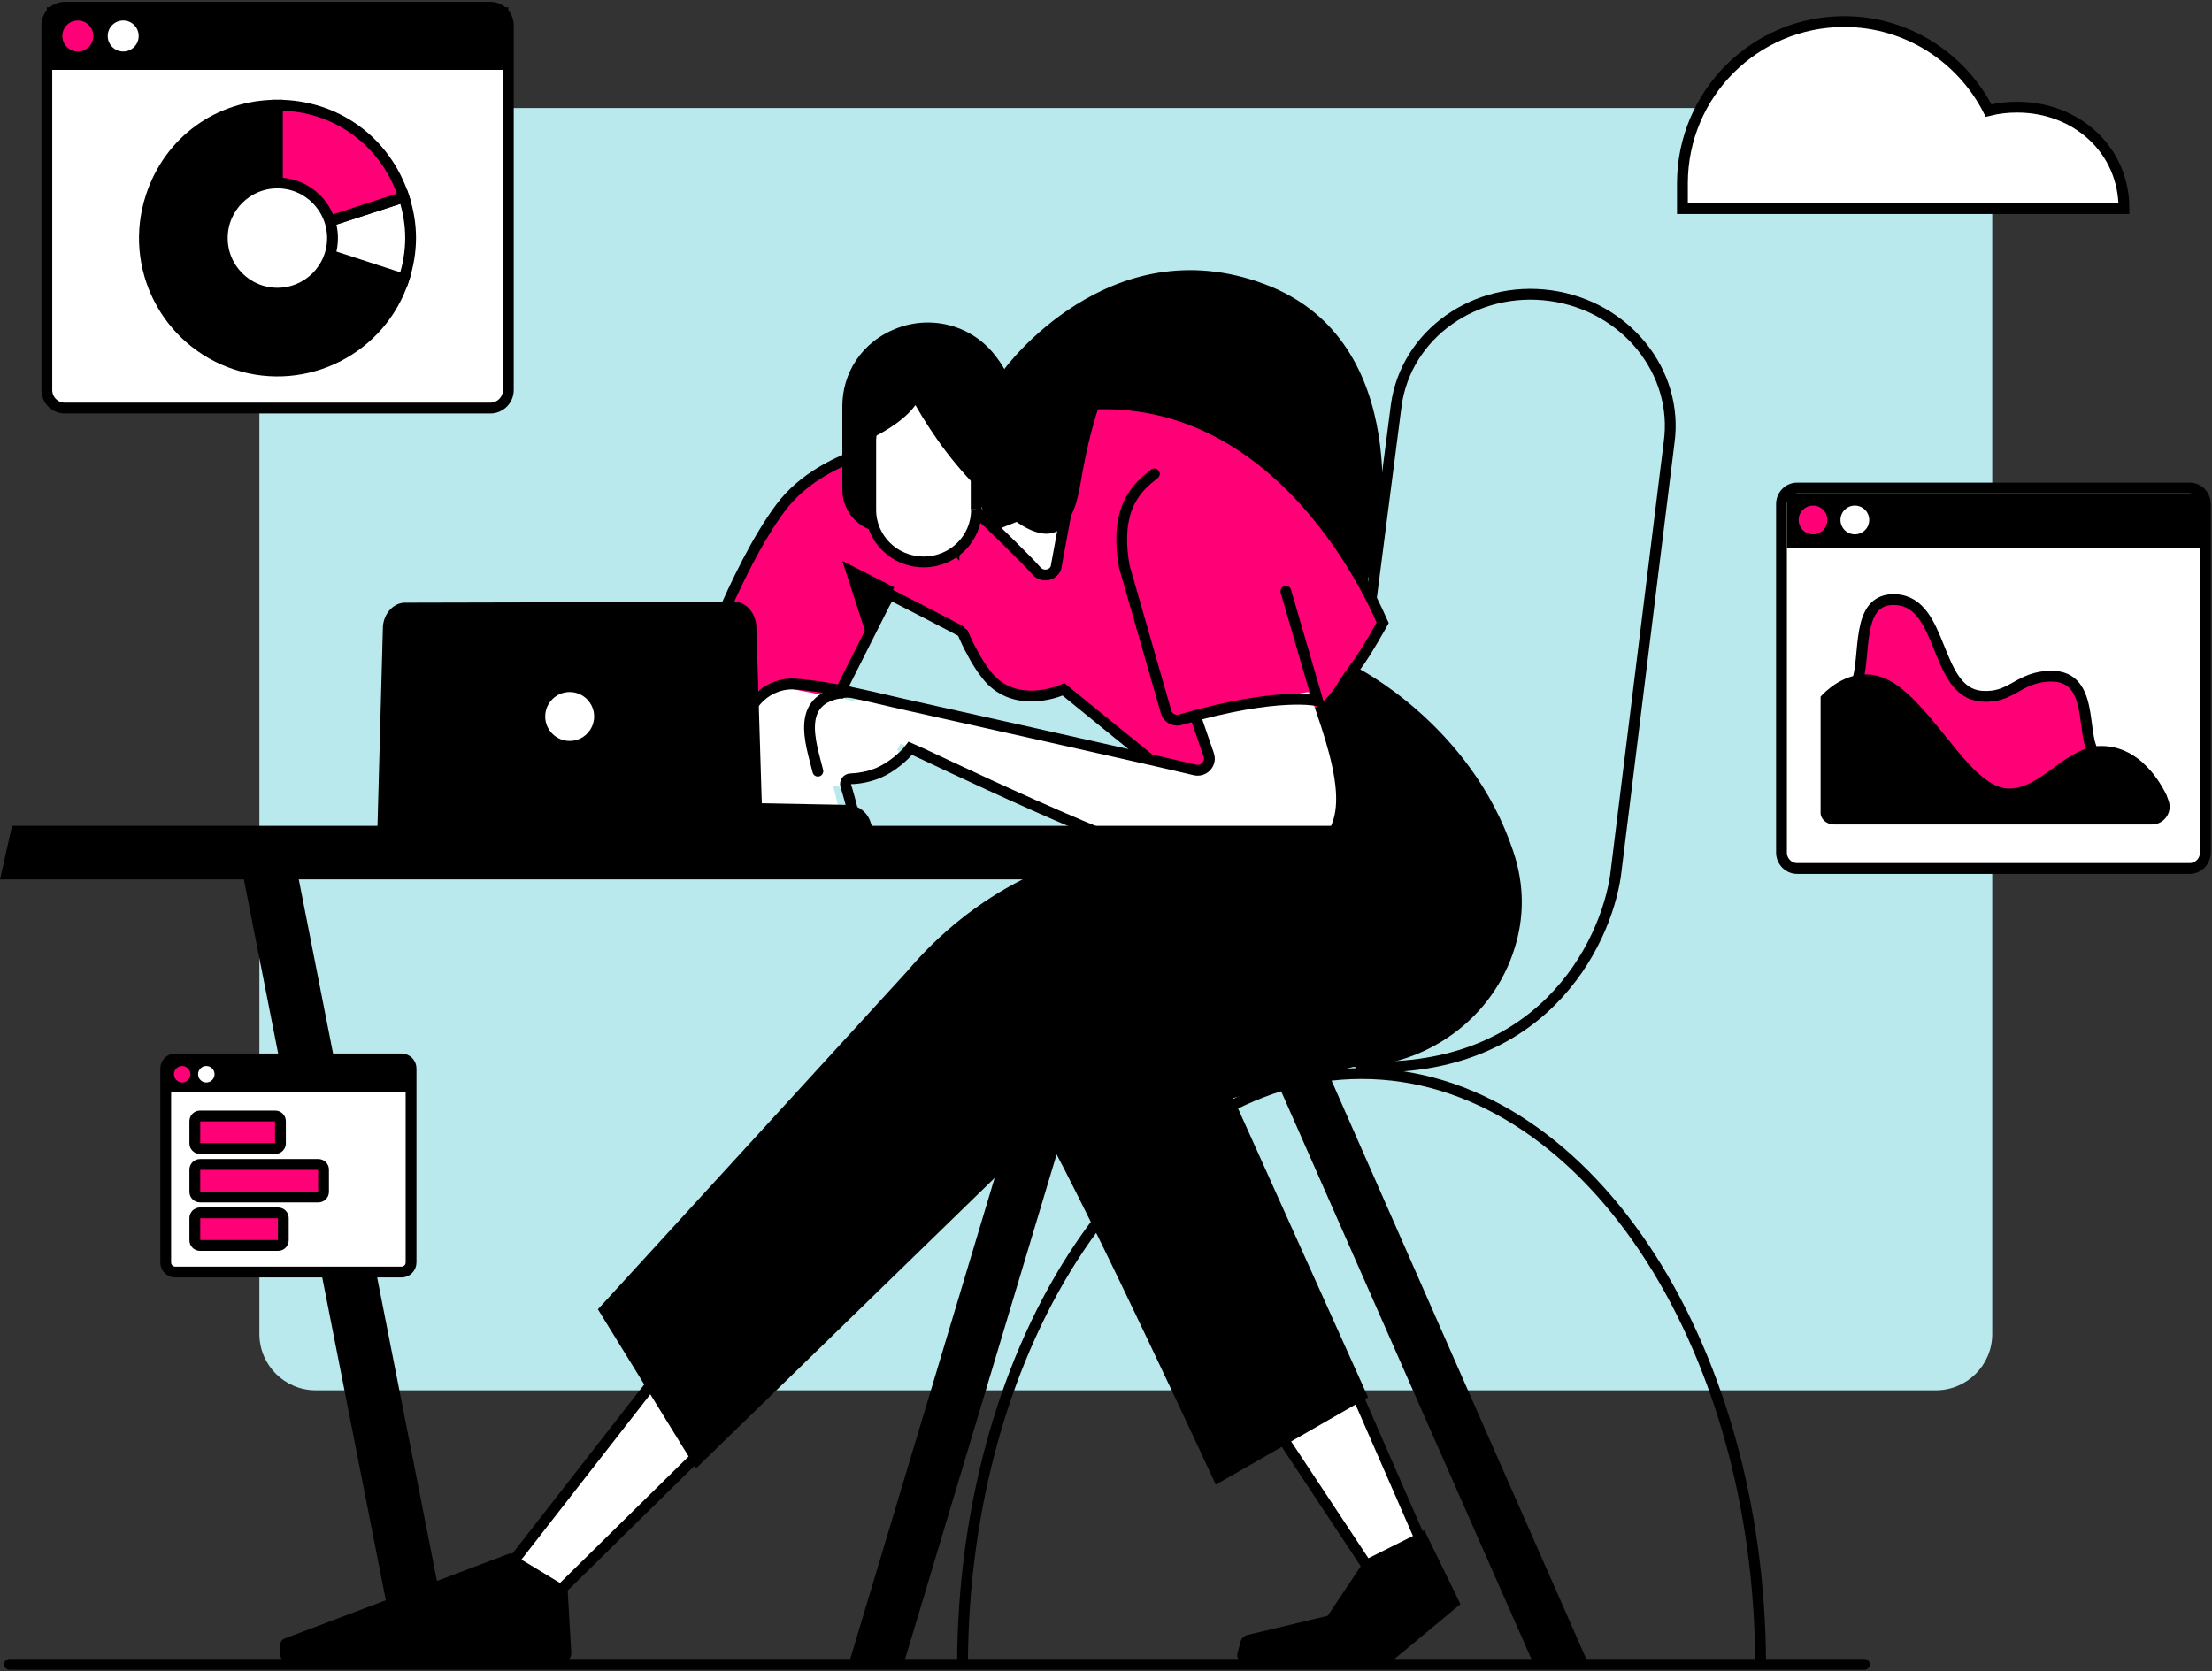 <svg width="614" height="464" viewBox="0 0 614 464" fill="none" xmlns="http://www.w3.org/2000/svg">
<rect x="0" y="0" width="614" height="464" fill="#333333" stroke="none"/>
<path d="M72 370.353C72 378.994 79.005 386 87.647 386L537.353 386C545.994 386 553 378.994 553 370.353V45.647C553 37.005 545.994 30 537.353 30L87.647 30C79.005 30 72 37.005 72 45.647L72 370.353Z" fill="#B9E9ED"/>
<path d="M375.966 385.532L353.849 396.05L379.1 434.224L399.418 439.228L375.977 385.532H375.966Z" fill="white" stroke="black" stroke-width="3"/>
<path d="M200.528 397.223L187.768 375.362L141.05 435.281L153.937 443.071L200.528 397.223Z" fill="white" stroke="black" stroke-width="3"/>
<path d="M420.014 236.286C408.184 200.922 376.245 185.144 376.245 185.144L325.416 219.509C325.416 219.509 288.427 241.917 285.153 243.507H283.829V244.169C271.569 250.369 260.667 259.157 251.763 269.722L165.965 363.508L193.19 407.684L289.692 313.817C302.916 337.467 337.479 412.2 337.479 412.2L379.751 387.947L342.343 304.843L375.525 296.24C396.098 296.042 414.558 282.691 420.513 262.954C422.917 255.105 423.346 246.119 420.026 236.309L420.014 236.286Z" fill="black"/>
<path d="M376.244 296.031C427.618 299.235 445.614 262.327 448.435 243.089L463.296 122.914C466.047 103.282 451.256 84.961 430.381 82.082C409.507 79.203 390.327 92.752 387.575 112.454L379.762 172.988" stroke="black" stroke-width="3"/>
<path d="M155.434 461.949L79.714 461.299C78.669 461.299 77.752 460.451 77.752 459.336V456.782C77.752 455.993 78.205 455.273 78.925 454.948L141.746 431.194L157.524 440.749L158.569 458.686C158.697 460.521 157.257 462.018 155.423 461.96L155.434 461.949Z" fill="black"/>
<path d="M278.767 102.492C278.767 102.492 307.804 62.612 351.109 78.924C393.242 94.702 382.56 150.36 382.56 150.36L378.915 163.839L307.014 143.301L278.767 102.481C272.521 90.697 254.967 94.365 254.967 94.365C246.074 95.689 238.19 103.886 238.19 112.779V139.621C238.19 146.181 243.496 151.486 250.056 151.486C263.326 151.486 274.019 140.712 274.019 127.524" fill="black"/>
<path d="M194.246 186.56C193.793 187.872 193.003 190.554 192.736 191.402C193.526 191.854 197.705 192.319 198.692 192.121C201.966 193.886 204.195 195.523 210.279 197.683C215.712 199.575 222.319 200.492 227.682 200.887C230.364 201.084 232.651 201.154 234.288 201.212C234.613 201.212 230.295 197.357 230.55 197.357L245.631 167.439L247.001 165.012C247.001 165.012 267.063 175.287 267.133 175.484C267.33 175.879 267.586 176.529 267.923 177.249C268.573 178.758 269.629 180.778 270.802 182.88C272.044 184.97 273.484 187.129 275.121 188.836C283.166 196.951 295.218 191.39 295.218 191.39L297.052 192.899L335.701 224.327L357.795 203.046C371.739 195.198 370.427 192.853 376.255 185.132C379.204 181.266 383.778 172.965 383.778 172.965C383.709 172.837 356.205 102.98 294.382 113.127C287.056 113.847 280.705 114.892 276.189 115.739C273.96 116.192 272.137 116.529 270.883 116.854C270.291 116.982 269.768 117.121 269.513 117.179C269.385 117.179 269.316 117.179 269.188 117.249L256.823 121.962L256.429 122.09H255.837C255.639 122.09 255.384 122.09 254.989 122.16C254.2 122.229 253.155 122.427 251.785 122.612C249.033 123.065 245.237 123.924 241.057 125.225C232.547 127.907 222.864 132.69 216.711 140.933C210.233 149.571 204.149 162.202 199.633 172.802C197.404 178.108 195.581 182.81 194.269 186.224V186.549L194.246 186.56Z" fill="#FF0077" stroke="black" stroke-width="3"/>
<path d="M245.678 147.829C239.118 147.829 233.812 142.524 233.812 135.964V112.79C233.812 103.816 238.967 94.841 249.265 91.022C259.563 87.202 272.439 90.708 278.685 102.492L269.629 127.465C269.629 140.736 258.855 151.428 245.666 151.428" fill="black"/>
<path d="M363.752 193.027C363.589 192.702 363.369 192.412 363.125 192.145C354.777 193.561 346.337 194.246 338.036 195.837C337.838 196.034 337.629 196.22 337.385 196.382C336.828 196.893 336.166 197.241 335.412 197.416C335.145 197.508 334.878 197.613 334.611 197.694C333.937 197.915 333.183 197.996 332.498 198.008C331.801 198.008 331.139 197.88 330.501 197.648L334.518 210.245C335.365 212.276 333.728 214.436 331.569 214.111C323.454 212.868 300.535 208.41 288.171 204.544C271.151 199.238 247.199 194.2 240.326 194.2C233.453 194.2 225.93 197.276 224.42 200.875C222.911 204.474 226.65 205.322 226.65 205.322C226.65 205.322 245.945 203.546 252.679 207.737C258.902 211.661 297.343 227.207 306.108 234.672C316.186 243.31 320.992 246.015 357.819 237.563C376.372 233.302 372.111 216.526 363.74 193.027H363.752Z" fill="white"/>
<path d="M384.591 240.419H328.051L425.47 461.496H440.714L343.364 240.419H384.591Z" fill="black"/>
<path d="M302.091 240.419H317.335L250.972 461.496H235.729L302.091 240.419Z" fill="black"/>
<path d="M248.209 163.062L233.812 155.736L240.616 176.738L248.209 163.131V163.062Z" fill="black"/>
<path d="M299.108 125.027L293.094 157.698C292.177 159.927 289.228 160.31 287.66 158.487C285.106 155.48 273.949 144.695 271.337 142.338C266.623 138.147 276.248 129.567 276.248 129.567L297.715 130.298" fill="white"/>
<path d="M299.108 125.027L293.094 157.698C292.177 159.927 289.228 160.31 287.66 158.487C285.106 155.48 273.949 144.695 271.337 142.338C266.623 138.147 276.248 129.567 276.248 129.567L297.715 130.298" stroke="black" stroke-width="3"/>
<path d="M266.298 133.805V155.666L259.17 148.143C258.775 147.818 258.52 147.423 258.322 147.028L266.368 133.805H266.298Z" fill="black"/>
<path d="M270.964 141.432V107.09H257.543C248.963 107.09 241.939 113.882 241.695 122.229V122.38V122.531V122.682V141.572C241.695 149.455 248.174 156.014 256.37 156.014C264.567 156.014 271.045 149.536 271.045 141.572L270.964 141.421V141.432Z" fill="white" stroke="black" stroke-width="3"/>
<path d="M238.179 123.321C238.179 123.321 249.417 119.025 254.096 112.477C258.938 120.906 265.416 130.194 275.017 139.017C285.397 148.7 296.403 155.329 299.909 134.339C303.415 113.348 308.338 103.119 311.693 100.31C315.049 97.5 278.756 102.492 278.756 102.492C278.756 102.492 263.767 100.391 256.047 101.552C244.727 103.352 240.989 107.717 239.421 113.104C238.167 117.4 238.098 123.251 238.098 123.251L238.179 123.332V123.321Z" fill="black"/>
<path d="M216.839 190.728L237.691 194.734L254.839 196.568L249.08 208.282C252.029 208.282 237.494 220.543 231.41 218.104C230.62 217.187 234.103 226.591 232.408 227.381L209.072 229.029L205.636 209.374L208.085 192.121L216.863 190.717L216.839 190.728Z" fill="white"/>
<path d="M203.802 167.125L112.698 167.334C109.424 167.206 106.615 170.086 106.289 173.882L104.722 231.526C104.455 234.672 106.557 237.412 109.238 237.412H205.381C208.91 237.412 211.789 234.01 211.662 229.819L209.955 174.126C209.827 170.26 207.203 167.183 203.929 167.055L203.802 167.125Z" fill="black"/>
<path d="M165.442 222.156L235.206 223.468C238.155 223.468 240.709 225.43 241.615 228.182L242.207 230.016H163.213L165.372 222.168H165.442V222.156Z" fill="black"/>
<path d="M82.198 240.419H66.954L110.48 461.496H125.724L82.198 240.419Z" fill="black"/>
<path d="M158.128 205.717C154.389 205.717 151.336 202.663 151.336 198.925C151.336 195.186 154.389 192.133 158.128 192.133C161.866 192.133 164.92 195.186 164.92 198.925C164.92 202.663 161.866 205.717 158.128 205.717Z" fill="white"/>
<path d="M332.997 240.918C313.817 237.435 255.837 208.979 252.691 207.737C250.984 210.024 247.385 213.043 243.925 214.54C240.849 215.841 237.9 216.177 236.054 216.247C235.113 216.282 234.463 217.211 234.753 218.105C235.833 221.413 238.027 230.249 238.027 230.249" stroke="black" stroke-width="3"/>
<path d="M332.207 199.97L335.516 209.56C336.364 211.986 334.146 214.401 331.592 213.751C320.33 210.999 250.531 195.465 250.531 195.465C237.818 192.47 229.97 190.728 221.158 189.95C213.217 189.242 206.46 195.662 206.669 203.627L207.296 227.207" stroke="black" stroke-width="3" stroke-linecap="round"/>
<path d="M267.168 462.866C267.168 371.832 316.743 298.062 377.939 298.062C439.135 298.062 488.709 371.832 488.709 462.866" stroke="black" stroke-width="3"/>
<path d="M356.925 164.165L365.772 194.571C365.772 194.571 354.998 191.924 327.981 199.738C326.275 200.388 324.313 199.54 323.732 197.845L312.099 157.361C309.022 140.329 316.29 134.849 320.423 131.564" stroke="black" stroke-width="3" stroke-linecap="round"/>
<path d="M235.729 192.145C219.951 192.934 225.187 206.506 227.021 214.099" stroke="black" stroke-width="3" stroke-linecap="round"/>
<path d="M397.061 229.296H3.332L0 244.157H401.043L397.049 229.296H397.061Z" fill="black"/>
<path d="M2.635 462.088H517.525" stroke="black" stroke-width="3" stroke-linecap="round"/>
<path d="M275.017 147.725L286.801 143.081L283.342 132.458L275.017 130.298L271.035 136.986L275.017 147.725Z" fill="black"/>
<path d="M385.88 461.705L345.106 461.31C343.991 461.31 343.213 460.265 343.469 459.151L344.316 455.877C344.583 454.89 345.361 454.112 346.348 453.915L368.535 448.609L378.879 433.098L395.377 424.855L405.385 445.37L385.822 461.635L385.892 461.705H385.88Z" fill="black"/>
<path d="M559.84 29.759C557.118 29.759 554.501 30.073 551.989 30.701C544.558 16.048 529.381 6 511.902 6C487.096 6 467 26.096 467 50.902V57.915H589.565C589.565 41.482 576.272 29.759 559.944 29.759H559.84Z" fill="white" stroke="black" stroke-width="3" stroke-miterlimit="10"/>
<path d="M607.807 135.5C610.25 135.5 612.157 137.526 612.157 139.934V236.695C612.157 239.103 610.25 241.129 607.807 241.129H498.851C496.407 241.129 494.5 239.103 494.5 236.695V139.934C494.5 137.526 496.408 135.5 498.851 135.5H607.807Z" fill="white" stroke="black" stroke-width="3"/>
<path d="M526.484 192.597C538.102 200.753 547.608 221.702 557.994 221.35C566.738 221.056 572.547 211.902 581.583 209.438C577.124 204.685 582.17 186.495 567.97 187.785C559.814 188.548 558.171 193.888 550.073 193.301C536.811 192.304 539.745 167.189 526.191 166.485C514.631 165.898 518.269 182.563 515.276 189.898C518.504 189.252 522.376 189.722 526.484 192.597Z" fill="#FF0077" stroke="black" stroke-width="3"/>
<path d="M594.786 211.726C591.5 208.851 587.392 206.856 582.287 207.149C579.177 207.325 576.126 209.086 573.661 210.611C569.084 213.428 564.038 218.709 557.994 218.944C547.608 219.296 538.102 198.348 526.484 190.191C522.376 187.316 518.562 186.847 515.276 187.492C509.35 188.666 505.359 193.419 505.359 193.419V225.692C505.359 227.452 507.061 228.919 509.115 228.919H597.309C600.712 228.919 603.118 225.516 601.945 222.289C601.651 221.467 601.416 220.822 601.358 220.704C599.832 217.594 597.661 214.308 594.786 211.785V211.726Z" fill="black"/>
<rect x="496" y="137" width="114.624" height="15.06" fill="black"/>
<path d="M503.246 148.353C505.45 148.353 507.236 146.567 507.236 144.363C507.236 142.159 505.45 140.373 503.246 140.373C501.042 140.373 499.256 142.159 499.256 144.363C499.256 146.567 501.042 148.353 503.246 148.353Z" fill="#FF0077"/>
<path d="M514.863 148.353C517.067 148.353 518.853 146.567 518.853 144.363C518.853 142.159 517.067 140.373 514.863 140.373C512.66 140.373 510.873 142.159 510.873 144.363C510.873 146.567 512.66 148.353 514.863 148.353Z" fill="white"/>
<path d="M136.1 2H18C15.239 2 13 4.239 13 7V108.3C13 111.061 15.239 113.3 18 113.3H136.1C138.861 113.3 141.1 111.061 141.1 108.3V7C141.1 4.239 138.861 2 136.1 2Z" fill="white" stroke="black" stroke-width="3"/>
<path d="M141.1 2H13V19.4H141.1V2Z" fill="black"/>
<path d="M21.6 14.3C23.975 14.3 25.9 12.375 25.9 10C25.9 7.625 23.975 5.7 21.6 5.7C19.225 5.7 17.3 7.625 17.3 10C17.3 12.375 19.225 14.3 21.6 14.3Z" fill="#FF0077"/>
<path d="M34.2 14.3C36.575 14.3 38.5 12.375 38.5 10C38.5 7.625 36.575 5.7 34.2 5.7C31.826 5.7 29.9 7.625 29.9 10C29.9 12.375 31.826 14.3 34.2 14.3Z" fill="white"/>
<path d="M77 66.1L112.1 77.5C105.8 96.9 85 107.5 65.6 101.2C46.2 94.9 35.6 74.1 41.9 54.7C46.9 39.2 60.7 29.2 77 29.2V66.1Z" fill="black" stroke="black" stroke-width="3"/>
<path d="M77 66.1L112.1 54.7C114.6 62.4 114.6 69.7 112.1 77.5L77 66.1Z" fill="white" stroke="black" stroke-width="3"/>
<path d="M77 66.1V29.2C93.3 29.2 107 39.2 112.1 54.7L77 66.1Z" fill="#FF0077" stroke="black" stroke-width="3"/>
<path d="M77 81.4C85.45 81.4 92.3 74.55 92.3 66.1C92.3 57.65 85.45 50.8 77 50.8C68.55 50.8 61.7 57.65 61.7 66.1C61.7 74.55 68.55 81.4 77 81.4Z" fill="white" stroke="black" stroke-width="3"/>
<path d="M111.442 294H48.658C47.19 294 46 295.19 46 296.658V350.511C46 351.979 47.19 353.169 48.658 353.169H111.442C112.91 353.169 114.1 351.979 114.1 350.511V296.658C114.1 295.19 112.91 294 111.442 294Z" fill="white" stroke="black" stroke-width="3"/>
<path d="M114.1 294H46V303.25H114.1V294Z" fill="black"/>
<path d="M50.572 300.539C51.835 300.539 52.858 299.515 52.858 298.253C52.858 296.99 51.835 295.967 50.572 295.967C49.31 295.967 48.286 296.99 48.286 298.253C48.286 299.515 49.31 300.539 50.572 300.539Z" fill="#FF0077"/>
<path d="M57.27 300.539C58.533 300.539 59.556 299.515 59.556 298.253C59.556 296.99 58.533 295.967 57.27 295.967C56.008 295.967 54.984 296.99 54.984 298.253C54.984 299.515 56.008 300.539 57.27 300.539Z" fill="white"/>
<path d="M76.408 309.842H55.515C54.723 309.842 54.08 310.485 54.08 311.278V317.444C54.08 318.237 54.723 318.88 55.515 318.88H76.408C77.201 318.88 77.843 318.237 77.843 317.444V311.278C77.843 310.485 77.201 309.842 76.408 309.842Z" fill="#FF0077" stroke="black" stroke-width="3" stroke-miterlimit="10"/>
<path d="M88.369 323.292H55.515C54.723 323.292 54.08 323.935 54.08 324.727V330.894C54.08 331.687 54.723 332.33 55.515 332.33H88.369C89.162 332.33 89.805 331.687 89.805 330.894V324.727C89.805 323.935 89.162 323.292 88.369 323.292Z" fill="#FF0077" stroke="black" stroke-width="3" stroke-miterlimit="10"/>
<path d="M77.205 336.742H55.515C54.723 336.742 54.08 337.385 54.08 338.177V344.344C54.08 345.137 54.723 345.779 55.515 345.779H77.205C77.998 345.779 78.641 345.137 78.641 344.344V338.177C78.641 337.385 77.998 336.742 77.205 336.742Z" fill="#FF0077" stroke="black" stroke-width="3" stroke-miterlimit="10"/>
</svg>
